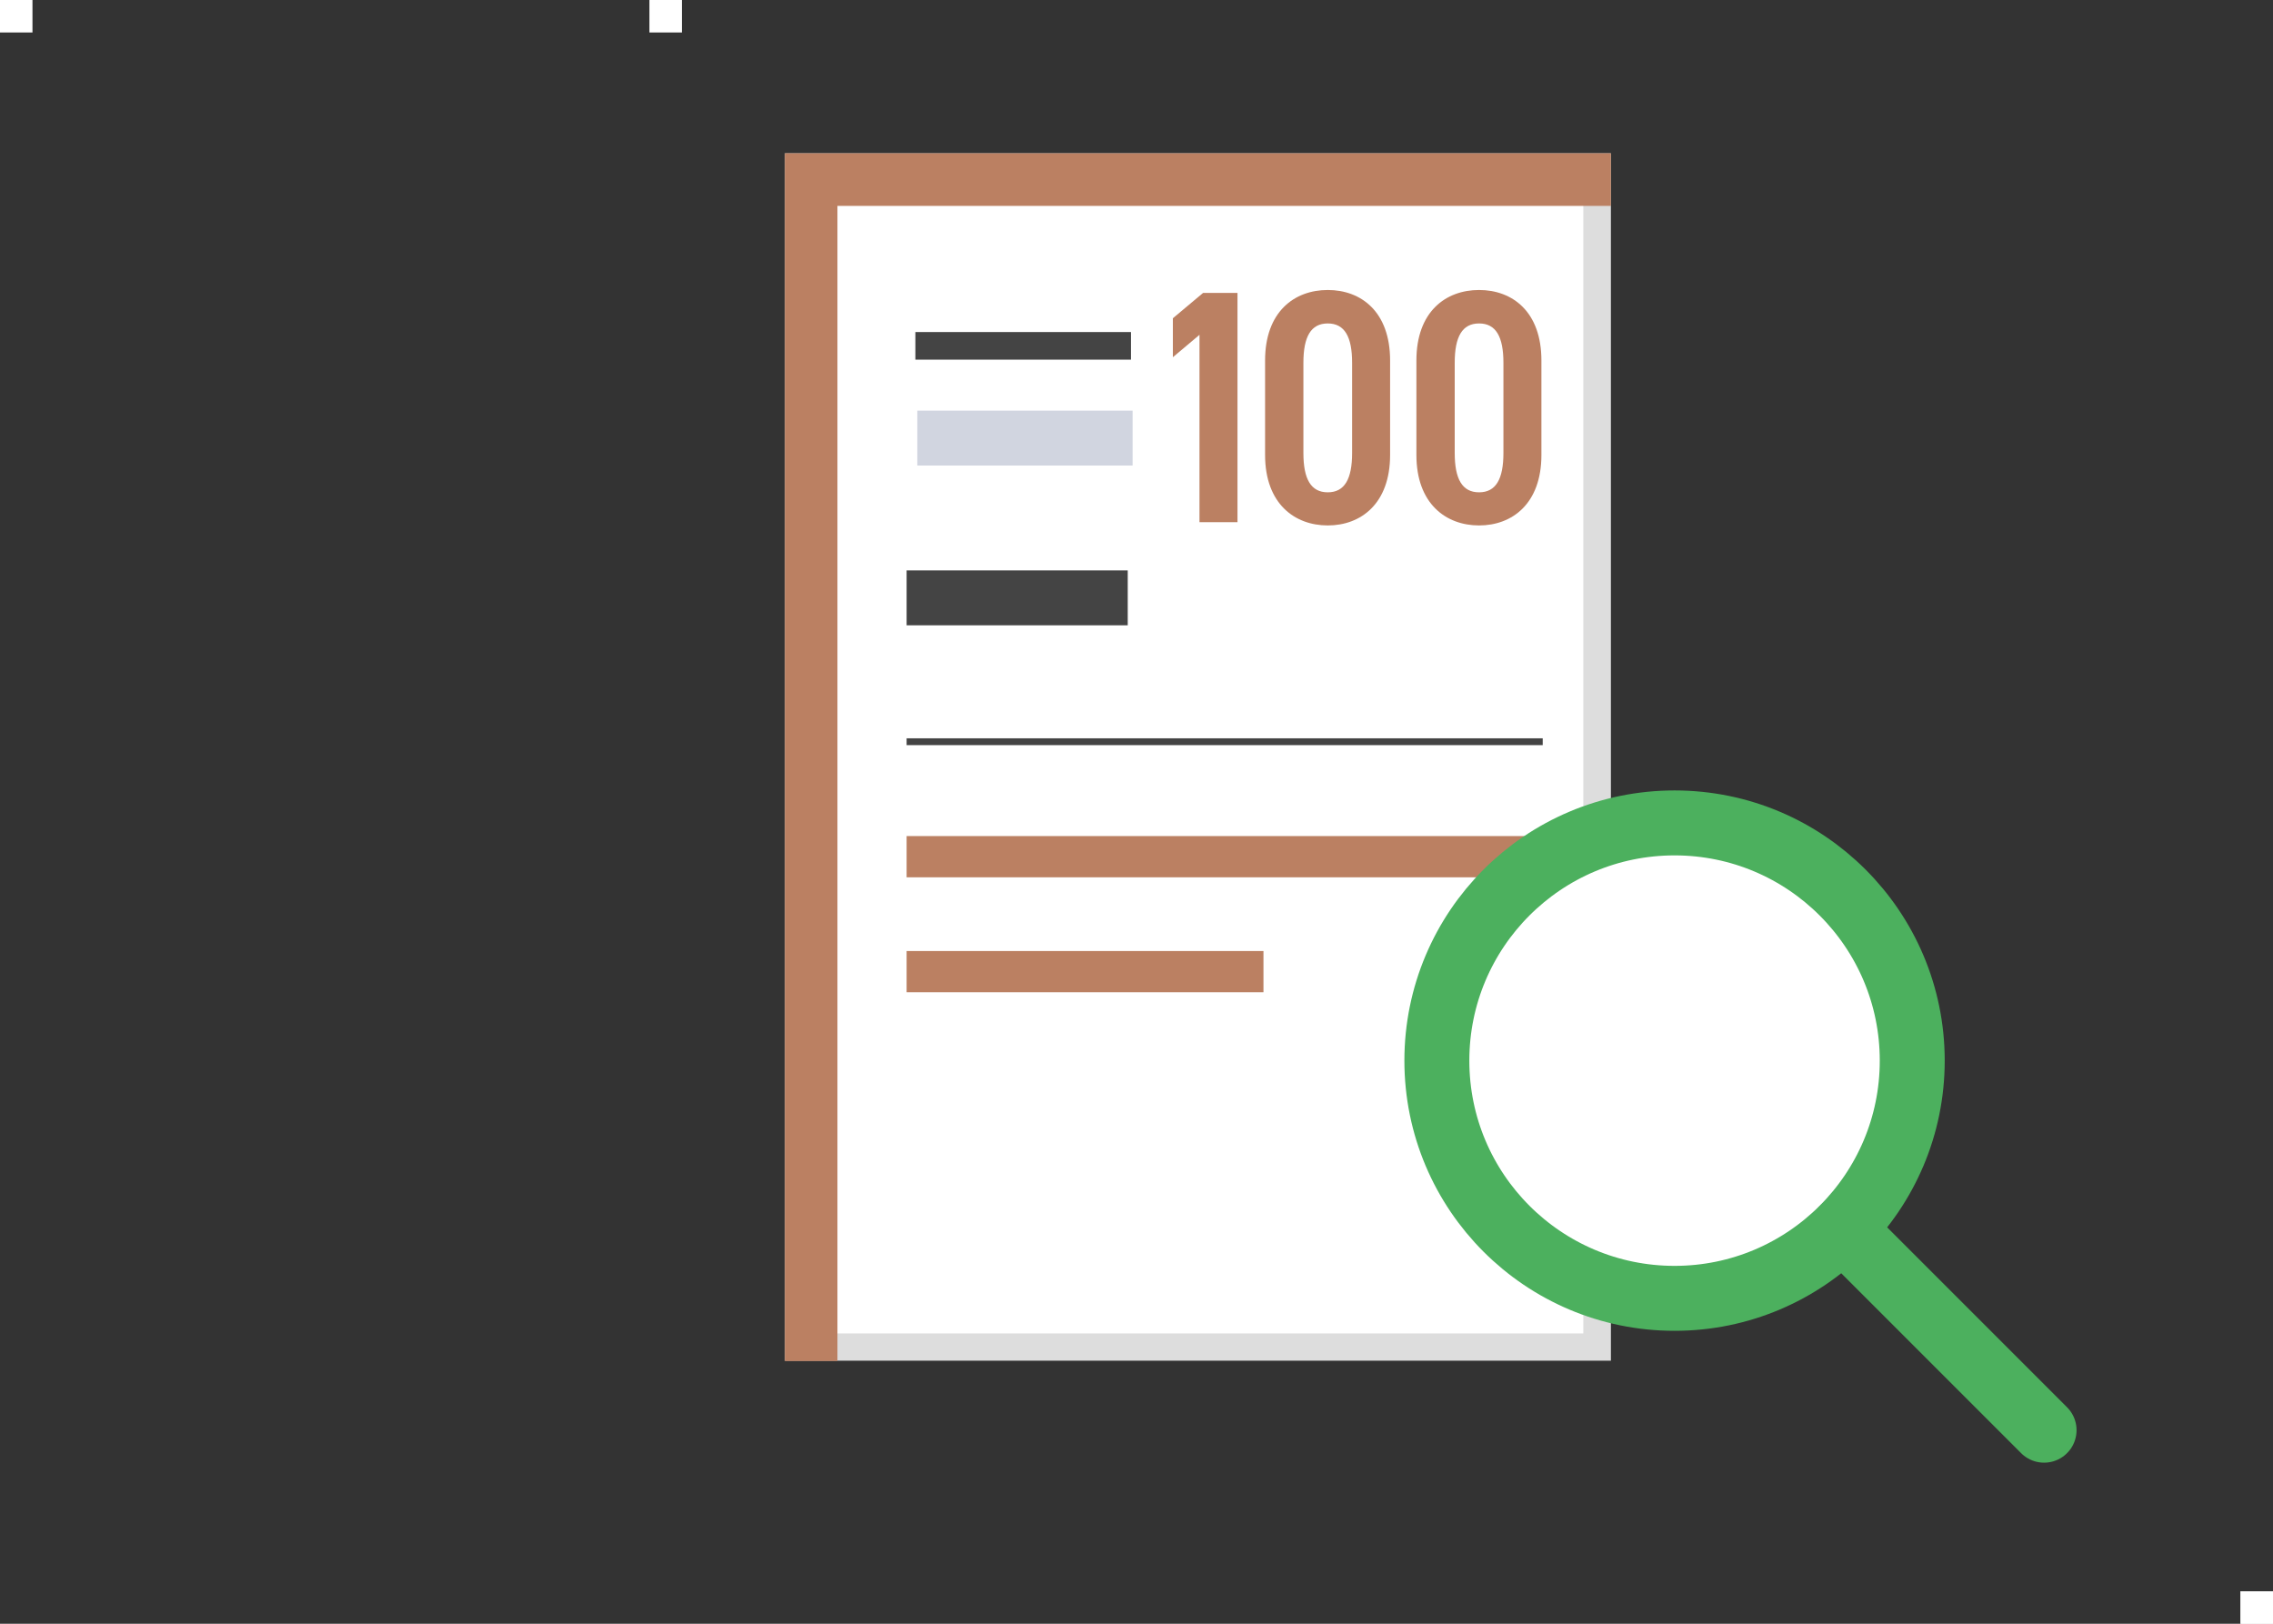 <svg viewBox="0 0 70 50" xmlns="http://www.w3.org/2000/svg"><rect x="0" y="0" width="70" height="50" fill="#333333" stroke="none"/><path d="m24.59 5.15h24.59v36.34h-24.59z" fill="#fff"/><path d="m48.76 5.57v35.49h-23.75v-35.49zm.85-.85h-25.44v37.18h25.44z" fill="#ddd"/><path d="m25.79 6.34h23.82v-1.62h-25.44v37.19h1.62z" fill="#bb8062"/><g stroke-miterlimit="10"><path d="m28.19 10.65h6.64" fill="#fff" stroke="#444" stroke-width=".85"/><path d="m27.92 18.41h6.81" fill="#fff" stroke="#444" stroke-width="1.69"/><path d="m27.92 26.38h19.59" fill="none" stroke="#bb8062" stroke-width="1.27"/><path d="m27.92 29.92h10.99" fill="none" stroke="#bb8062" stroke-width="1.27"/><path d="m28.25 13.49h6.63" fill="#fff" stroke="#d1d5e0" stroke-width="1.69"/><path d="m27.92 22.84h19.59" fill="#fff" stroke="#444" stroke-width=".21"/></g><path d="m38.12 16.08h-1.18v-5.77l-.82.69v-1.2l.93-.78h1.06v7.06z" fill="#bb8062"/><path d="m40.89 16.18c-1.02 0-1.93-.67-1.93-2.17v-2.91c0-1.5.9-2.17 1.93-2.17s1.92.67 1.92 2.17v2.91c0 1.5-.9 2.17-1.92 2.17zm-.75-2.23c0 .8.23 1.21.75 1.21s.75-.41.75-1.21v-2.78c0-.8-.23-1.21-.75-1.21s-.75.41-.75 1.21z" fill="#bb8062"/><path d="m45.55 16.18c-1.02 0-1.93-.67-1.93-2.17v-2.91c0-1.5.9-2.17 1.93-2.17s1.92.67 1.92 2.17v2.91c0 1.5-.9 2.17-1.92 2.17zm-.75-2.23c0 .8.23 1.21.75 1.21s.75-.41.75-1.21v-2.78c0-.8-.23-1.21-.75-1.21s-.75.41-.75 1.21z" fill="#bb8062"/><path d="m20 0h1v1h-1z" fill="#fff"/><path d="m69 49h1v1h-1z" fill="#fff"/><circle cx="51.57" cy="32.66" fill="#fff" r="7.32" stroke="#4cb05e" stroke-miterlimit="10" stroke-width="2"/><path d="m56.75 37.84 6.2 6.2" fill="none" stroke="#4cb05e" stroke-linecap="round" stroke-miterlimit="10" stroke-width="2"/><path d="m0 0h1v1h-1z" fill="#fff"/><path d="m69 49h1v1h-1z" fill="#fff"/></svg>